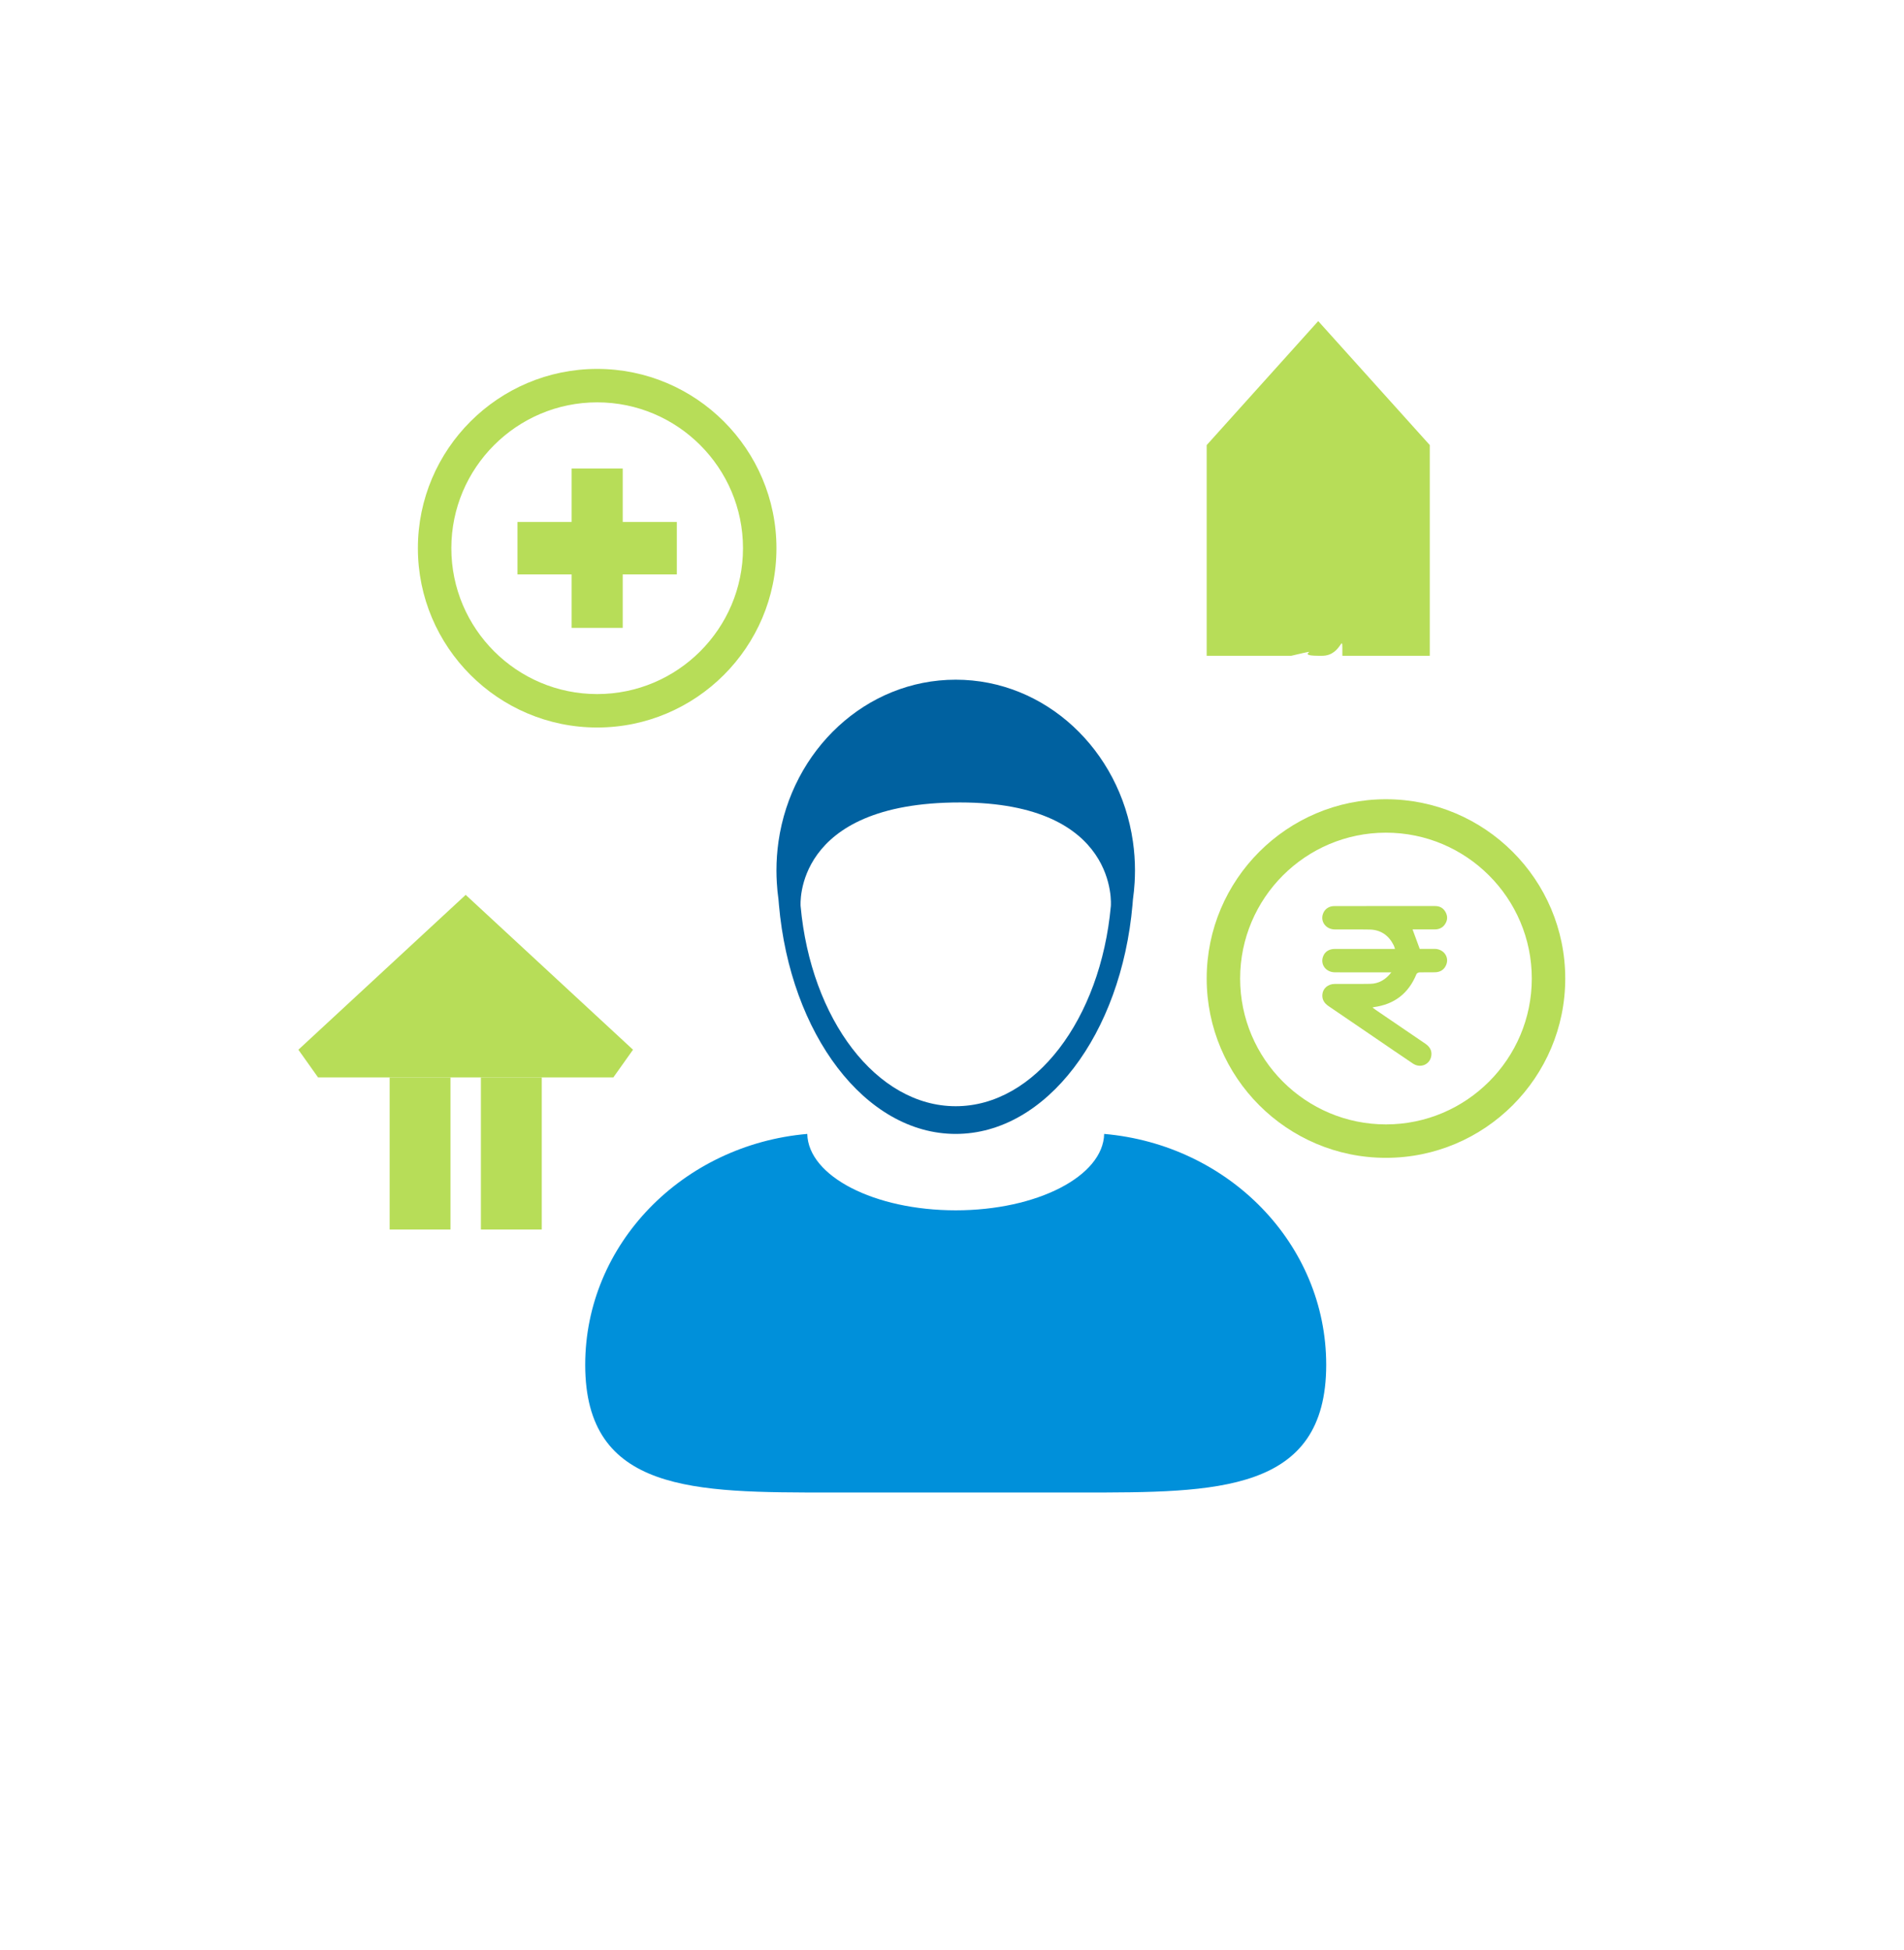 <svg width="84" height="86" viewBox="0 0 84 86" fill="none" xmlns="http://www.w3.org/2000/svg">
<g filter="url(#filter0_d_13_98)">
<circle cx="42" cy="40" r="40" fill="white"/>
</g>
<path d="M35.615 50.018C35.658 51.883 38.573 53.388 42.164 53.388C45.755 53.388 48.669 51.883 48.713 50.018C54.206 50.495 58.509 54.872 58.509 60.202C58.509 65.851 53.678 65.836 47.72 65.836H36.608C30.649 65.836 25.818 65.851 25.818 60.202C25.818 54.872 30.121 50.495 35.615 50.018Z" fill="#0090DA"/>
<path d="M49.982 39.678C49.977 39.754 49.971 39.828 49.964 39.903C49.465 45.61 46.164 50.018 42.164 50.018C38.165 50.018 34.863 45.61 34.364 39.903C34.358 39.828 34.351 39.754 34.345 39.678C34.309 39.43 34.286 39.18 34.271 38.926C34.261 38.752 34.255 38.578 34.255 38.401C34.255 37.967 34.286 37.541 34.345 37.123C34.924 33.08 38.204 29.982 42.164 29.982C46.124 29.982 49.404 33.08 49.982 37.123C50.042 37.54 50.073 37.967 50.073 38.401C50.073 38.578 50.066 38.752 50.057 38.926C50.041 39.18 50.018 39.43 49.982 39.678ZM35.321 39.968C35.774 44.953 38.664 48.796 42.164 48.796C45.663 48.796 48.554 44.953 49.008 39.968C49.008 39.968 49.399 35.401 42.358 35.397C34.961 35.392 35.321 39.968 35.321 39.968Z" fill="#0061A0"/>
<path d="M61.384 42.891C61.261 42.891 61.179 42.891 61.097 42.891C60.362 42.891 59.629 42.894 58.895 42.89C58.495 42.888 58.241 42.545 58.37 42.194C58.448 41.98 58.633 41.859 58.891 41.858C59.714 41.857 60.536 41.858 61.359 41.858C61.412 41.858 61.467 41.858 61.544 41.858C61.522 41.795 61.51 41.745 61.488 41.699C61.269 41.261 60.919 41.013 60.425 41.003C59.913 40.993 59.4 41.004 58.887 40.998C58.491 40.995 58.237 40.644 58.372 40.295C58.45 40.093 58.633 39.969 58.868 39.968C59.494 39.965 60.119 39.967 60.746 39.967C61.603 39.967 62.46 39.967 63.317 39.967C63.528 39.967 63.687 40.062 63.783 40.249C63.877 40.431 63.859 40.612 63.743 40.779C63.636 40.932 63.48 40.996 63.297 40.997C63.016 40.998 62.735 40.997 62.455 40.997C62.407 40.997 62.36 40.997 62.319 40.997C62.423 41.282 62.525 41.556 62.635 41.856C62.836 41.856 63.066 41.854 63.296 41.856C63.697 41.861 63.953 42.224 63.797 42.574C63.704 42.785 63.531 42.884 63.304 42.888C63.077 42.892 62.851 42.885 62.624 42.892C62.578 42.894 62.507 42.929 62.492 42.967C62.144 43.817 61.52 44.304 60.609 44.425C60.596 44.428 60.583 44.433 60.552 44.444C60.605 44.482 60.646 44.514 60.688 44.544C61.416 45.041 62.143 45.537 62.873 46.032C63.064 46.16 63.179 46.328 63.147 46.564C63.094 46.954 62.672 47.139 62.336 46.915C61.768 46.535 61.204 46.146 60.639 45.761C59.964 45.301 59.289 44.839 58.613 44.381C58.426 44.254 58.319 44.092 58.341 43.862C58.365 43.596 58.59 43.405 58.883 43.402C59.405 43.399 59.927 43.408 60.449 43.398C60.827 43.391 61.126 43.219 61.384 42.891Z" fill="#B7DD58"/>
<path d="M61.145 51.073C56.784 51.073 53.236 47.525 53.236 43.164C53.236 38.803 56.784 35.255 61.145 35.255C65.507 35.255 69.055 38.803 69.055 43.164C69.055 47.525 65.507 51.073 61.145 51.073ZM61.145 36.73C57.597 36.73 54.712 39.616 54.712 43.164C54.712 46.712 57.597 49.598 61.145 49.598C64.693 49.598 67.579 46.712 67.579 43.164C67.579 39.616 64.693 36.73 61.145 36.73Z" fill="#B7DD58"/>
<path d="M26.346 32.091C21.985 32.091 18.436 28.543 18.436 24.182C18.436 19.821 21.985 16.273 26.346 16.273C30.707 16.273 34.255 19.821 34.255 24.182C34.255 28.543 30.707 32.091 26.346 32.091ZM26.346 17.748C22.798 17.748 19.912 20.634 19.912 24.182C19.912 27.73 22.798 30.616 26.346 30.616C29.894 30.616 32.779 27.73 32.779 24.182C32.779 20.634 29.894 17.748 26.346 17.748Z" fill="#B7DD58"/>
<path d="M29.86 23.024H27.473V20.667H25.217V23.024H22.83V25.338H25.217V27.697H27.473V25.338H29.86V23.024Z" fill="#B7DD58"/>
<path d="M13.164 46.304L14.032 47.526H20.545H27.059L27.927 46.304L20.545 39.473L13.164 46.304Z" fill="#B7DD58"/>
<path d="M17.19 47.526H19.874V54.236H17.19V47.526Z" fill="#B7DD58"/>
<path d="M21.216 47.526H23.901V54.236H21.216V47.526Z" fill="#B7DD58"/>
<path d="M53.236 19.633V28.927H56.468H56.967C58.613 28.543 56.967 28.927 58.176 28.927H58.331C59.254 28.927 59.222 27.691 59.222 28.927H59.847H63.079V19.633L58.157 14.164L53.236 19.633Z" fill="#B7DD58"/>
<defs>
<filter id="filter0_d_13_98" x="0" y="0" width="84" height="86" filterUnits="userSpaceOnUse" color-interpolation-filters="sRGB">
<feFlood flood-opacity="0" result="BackgroundImageFix"/>
<feColorMatrix in="SourceAlpha" type="matrix" values="0 0 0 0 0 0 0 0 0 0 0 0 0 0 0 0 0 0 127 0" result="hardAlpha"/>
<feOffset dy="4"/>
<feGaussianBlur stdDeviation="1"/>
<feComposite in2="hardAlpha" operator="out"/>
<feColorMatrix type="matrix" values="0 0 0 0 0 0 0 0 0 0 0 0 0 0 0 0 0 0 0.03 0"/>
<feBlend mode="normal" in2="BackgroundImageFix" result="effect1_dropShadow_13_98"/>
<feBlend mode="normal" in="SourceGraphic" in2="effect1_dropShadow_13_98" result="shape"/>
</filter>
</defs>
</svg>
